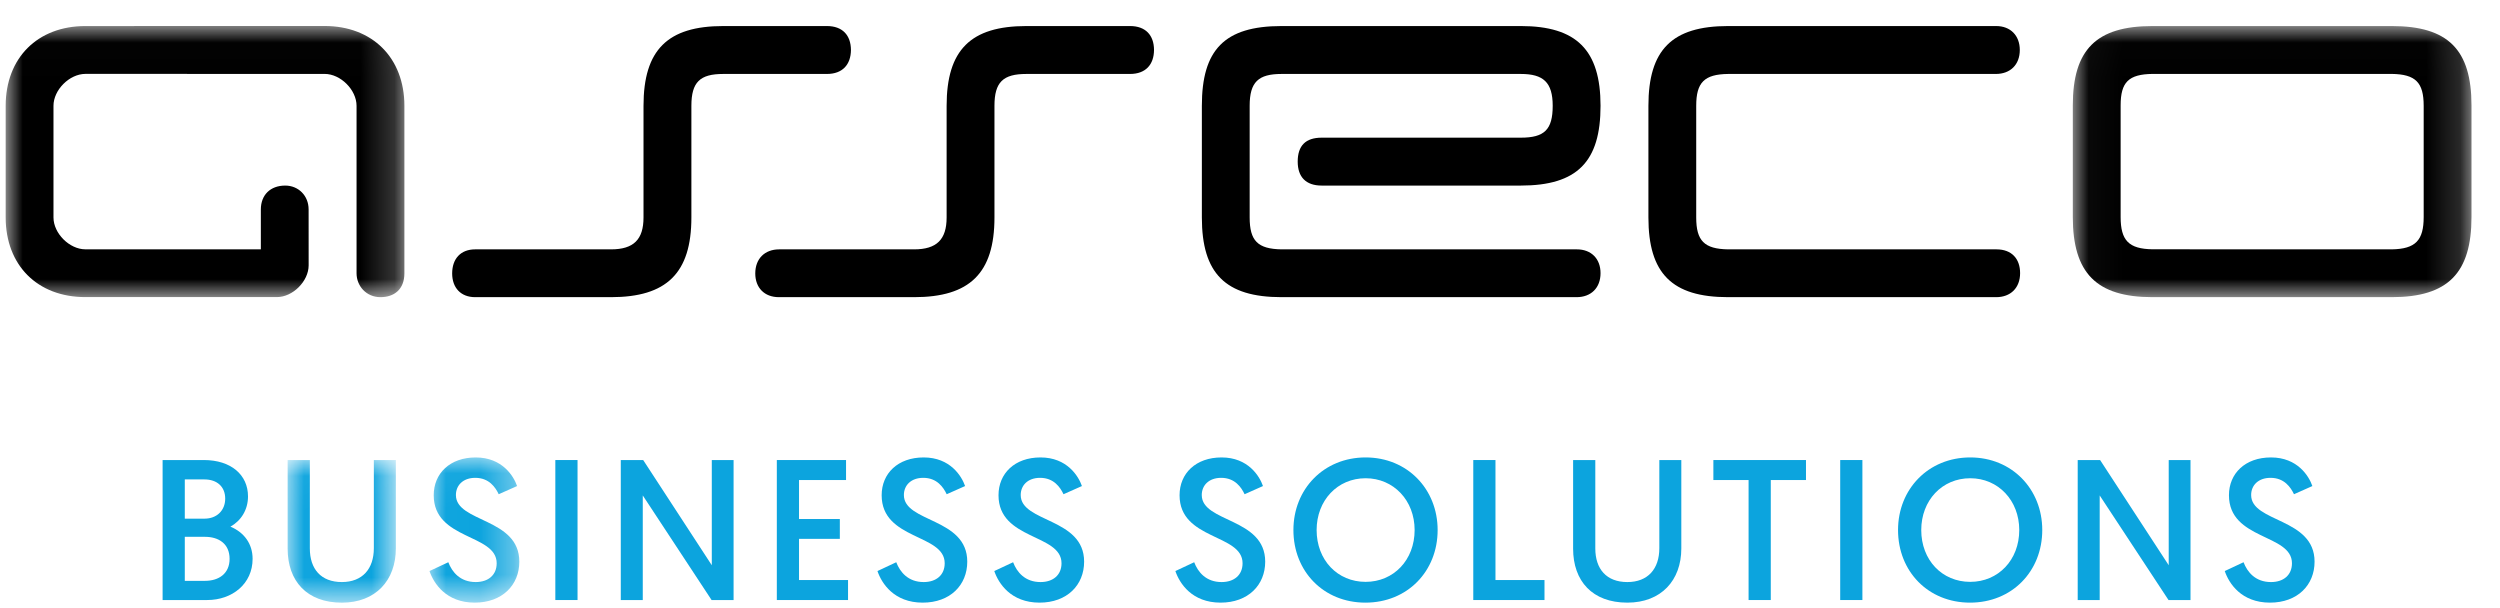 <?xml version="1.0" encoding="UTF-8"?>
<svg width="74px" height="18px" viewBox="0 0 74 18" version="1.1" xmlns="http://www.w3.org/2000/svg" xmlns:xlink="http://www.w3.org/1999/xlink">
    <defs>
        <polygon id="path-1" points="4.29143714e-06 0.012 11.802 0.012 11.802 8.038 4.29143714e-06 8.038"></polygon>
        <polygon id="path-3" points="0.034 0.013 11.835 0.013 11.835 8.038 0.034 8.038"></polygon>
        <polygon id="path-5" points="0.021 0.027 3.224 0.027 3.224 4.249 0.021 4.249"></polygon>
        <polygon id="path-7" points="0.014 0.036 2.673 0.036 2.673 4.334 0.014 4.334"></polygon>
    </defs>
    <g id="Wersja-zaakceptowana" stroke="none" stroke-width="1" fill="none" fill-rule="evenodd">
        <g id="LumenFL_Login_Komunikat-Copy-3" transform="translate(-1099.341, -516)">
            <g id="Group-38" transform="translate(1099.509, 516.727)">
                <path d="M33.991,0.751 C33.989,0.315 33.741,0.044 33.282,0.044 L30.214,0.044 C28.564,0.044 27.852,0.75 27.852,2.405 L27.852,5.71 C27.852,6.362 27.56,6.654 26.889,6.654 L22.896,6.654 C22.47,6.654 22.188,6.929 22.188,7.367 C22.188,7.79 22.459,8.069 22.887,8.069 L26.889,8.069 C28.532,8.069 29.268,7.362 29.268,5.71 L29.268,2.405 C29.268,1.702 29.523,1.462 30.214,1.462 L33.282,1.462 C33.742,1.462 33.989,1.185 33.991,0.751" id="Fill-1" fill="#000000"></path>
                <g id="Group-5" transform="translate(0, 0.031)">
                    <mask id="mask-2" fill="white">
                        <use xlink:href="#path-1"></use>
                    </mask>
                    <g id="Clip-4"></g>
                    <path d="M9.441,0.011 L2.36,0.013 C0.944,0.013 4.29143714e-06,0.957 4.29143714e-06,2.374 L4.29143714e-06,5.678 C4.29143714e-06,7.095 0.944,8.038 2.36,8.036 L8.025,8.036 C8.497,8.038 8.968,7.567 8.968,7.095 L8.967,5.443 C8.968,5.034 8.664,4.735 8.275,4.735 C7.835,4.735 7.553,5.012 7.553,5.443 L7.553,6.622 L2.36,6.622 C1.888,6.622 1.415,6.15 1.415,5.678 L1.415,2.374 C1.415,1.902 1.888,1.43 2.36,1.429 L9.441,1.43 C9.914,1.43 10.386,1.902 10.386,2.374 L10.386,7.331 C10.386,7.703 10.67,8.038 11.094,8.038 C11.495,8.038 11.802,7.813 11.802,7.331 L11.802,2.374 C11.802,0.957 10.858,0.013 9.441,0.011" id="Fill-3" fill="#000000" mask="url(#mask-2)"></path>
                </g>
                <path d="M35.407,5.71 C35.407,7.363 36.1,8.069 37.767,8.069 L46.499,8.069 C46.926,8.069 47.208,7.795 47.208,7.358 C47.208,6.935 46.936,6.654 46.508,6.654 L37.767,6.654 C37.059,6.643 36.822,6.4 36.822,5.71 L36.822,2.405 C36.822,1.699 37.079,1.462 37.767,1.462 L44.848,1.462 C45.514,1.462 45.792,1.709 45.792,2.405 C45.792,3.113 45.545,3.348 44.848,3.348 L38.953,3.348 C38.477,3.348 38.244,3.587 38.244,4.057 C38.244,4.51 38.485,4.766 38.953,4.766 L44.848,4.766 C46.52,4.766 47.208,4.057 47.208,2.405 C47.208,0.753 46.497,0.044 44.848,0.044 L37.767,0.044 C36.07,0.044 35.407,0.752 35.407,2.405 L35.407,5.71 Z" id="Fill-6" fill="#000000"></path>
                <path d="M48.625,5.71 C48.625,7.363 49.319,8.069 50.985,8.069 L58.919,8.069 C59.345,8.069 59.627,7.795 59.627,7.358 C59.627,6.935 59.381,6.654 58.928,6.654 L50.985,6.654 C50.277,6.643 50.04,6.4 50.04,5.71 L50.04,2.405 C50.04,1.715 50.277,1.471 50.985,1.462 L58.909,1.462 C59.336,1.462 59.618,1.189 59.618,0.753 C59.618,0.329 59.345,0.044 58.918,0.044 L50.985,0.044 C49.319,0.044 48.625,0.751 48.625,2.405 L48.625,5.71 Z" id="Fill-8" fill="#000000"></path>
                <g id="Group-12" transform="translate(61.153, 0.031)">
                    <mask id="mask-4" fill="white">
                        <use xlink:href="#path-3"></use>
                    </mask>
                    <g id="Clip-11"></g>
                    <path d="M2.394,6.621 C1.686,6.611 1.45,6.355 1.45,5.666 L1.45,2.362 C1.45,1.672 1.686,1.44 2.394,1.43 L9.475,1.43 C10.182,1.44 10.42,1.684 10.42,2.374 L10.42,5.666 C10.42,6.355 10.182,6.611 9.475,6.623 L2.394,6.621 Z M0.034,5.666 C0.034,7.32 0.729,8.038 2.394,8.038 L9.475,8.038 C11.141,8.038 11.835,7.32 11.835,5.666 L11.835,2.362 C11.835,0.71 11.141,0.013 9.475,0.013 L2.394,0.013 C0.729,0.013 0.034,0.71 0.034,2.362 L0.034,5.666 Z" id="Fill-10" fill="#000000" mask="url(#mask-4)"></path>
                </g>
                <path d="M25.02,0.751 C25.017,0.315 24.769,0.044 24.309,0.044 L21.241,0.044 C19.592,0.044 18.88,0.75 18.88,2.405 L18.88,5.71 C18.88,6.362 18.589,6.654 17.918,6.654 L13.897,6.654 C13.471,6.654 13.216,6.929 13.216,7.367 C13.216,7.79 13.471,8.069 13.897,8.069 L17.918,8.069 C19.559,8.069 20.297,7.362 20.297,5.71 L20.297,2.405 C20.297,1.702 20.551,1.462 21.241,1.462 L24.309,1.462 C24.771,1.462 25.017,1.185 25.02,0.751" id="Fill-13" fill="#000000"></path>
                <path d="M5.9,16.466 C6.315,16.466 6.628,16.247 6.628,15.815 C6.628,15.371 6.309,15.163 5.9,15.163 L5.302,15.163 L5.302,16.466 L5.9,16.466 Z M5.888,14.625 C6.244,14.625 6.498,14.388 6.498,14.032 C6.498,13.683 6.261,13.464 5.882,13.464 L5.302,13.464 L5.302,14.625 L5.888,14.625 Z M4.645,12.89 L5.864,12.89 C6.67,12.89 7.173,13.328 7.173,13.967 C7.173,14.364 6.966,14.69 6.652,14.861 C7.061,15.033 7.309,15.371 7.309,15.815 C7.309,16.555 6.705,17.034 5.965,17.034 L4.645,17.034 L4.645,12.89 Z" id="Fill-15" fill="#0CA4DE"></path>
                <g id="Group-19" transform="translate(8.325, 12.863)">
                    <mask id="mask-6" fill="white">
                        <use xlink:href="#path-5"></use>
                    </mask>
                    <g id="Clip-18"></g>
                    <path d="M0.021,2.65 L0.021,0.027 L0.678,0.027 L0.678,2.644 C0.678,3.254 1.01,3.639 1.625,3.639 C2.235,3.639 2.573,3.248 2.573,2.638 L2.573,0.027 L3.224,0.027 L3.224,2.644 C3.224,3.585 2.632,4.249 1.625,4.249 C0.589,4.249 0.021,3.609 0.021,2.65" id="Fill-17" fill="#0CA4DE" mask="url(#mask-6)"></path>
                </g>
                <g id="Group-22" transform="translate(12.531, 12.777)">
                    <mask id="mask-8" fill="white">
                        <use xlink:href="#path-7"></use>
                    </mask>
                    <g id="Clip-21"></g>
                    <path d="M0.571,3.138 C0.683,3.434 0.926,3.725 1.382,3.725 C1.755,3.725 2.003,3.517 2.003,3.168 C2.003,2.292 0.139,2.487 0.139,1.155 C0.139,0.51 0.618,0.036 1.382,0.036 C2.169,0.036 2.507,0.592 2.607,0.883 L2.063,1.125 C1.968,0.924 1.779,0.64 1.37,0.64 C1.003,0.64 0.796,0.865 0.796,1.149 C0.796,1.966 2.673,1.818 2.673,3.121 C2.673,3.813 2.169,4.334 1.352,4.334 C0.506,4.334 0.139,3.766 0.014,3.399 L0.571,3.138 Z" id="Fill-20" fill="#0CA4DE" mask="url(#mask-8)"></path>
                </g>
                <polygon id="Fill-23" fill="#0CA4DE" points="16.27 17.034 16.927 17.034 16.927 12.89 16.27 12.89"></polygon>
                <polygon id="Fill-25" fill="#0CA4DE" points="18.207 12.89 18.87 12.89 20.901 16.004 20.901 12.89 21.546 12.89 21.546 17.034 20.895 17.034 18.858 13.938 18.858 17.034 18.207 17.034"></polygon>
                <polygon id="Fill-26" fill="#0CA4DE" points="22.826 12.89 24.875 12.89 24.875 13.482 23.483 13.482 23.483 14.636 24.691 14.636 24.691 15.223 23.483 15.223 23.483 16.442 24.934 16.442 24.934 17.034 22.826 17.034"></polygon>
                <path d="M26.361,15.915 C26.474,16.211 26.717,16.502 27.173,16.502 C27.546,16.502 27.795,16.294 27.795,15.945 C27.795,15.069 25.929,15.264 25.929,13.932 C25.929,13.287 26.409,12.813 27.173,12.813 C27.96,12.813 28.298,13.369 28.399,13.66 L27.854,13.902 C27.759,13.701 27.569,13.417 27.161,13.417 C26.794,13.417 26.587,13.642 26.587,13.926 C26.587,14.743 28.463,14.595 28.463,15.898 C28.463,16.59 27.96,17.111 27.143,17.111 C26.296,17.111 25.929,16.543 25.805,16.176 L26.361,15.915 Z" id="Fill-27" fill="#0CA4DE"></path>
                <path d="M29.82,15.915 C29.932,16.211 30.175,16.502 30.631,16.502 C31.004,16.502 31.253,16.294 31.253,15.945 C31.253,15.069 29.388,15.264 29.388,13.932 C29.388,13.287 29.867,12.813 30.631,12.813 C31.419,12.813 31.756,13.369 31.857,13.66 L31.312,13.902 C31.217,13.701 31.028,13.417 30.619,13.417 C30.252,13.417 30.045,13.642 30.045,13.926 C30.045,14.743 31.922,14.595 31.922,15.898 C31.922,16.59 31.419,17.111 30.602,17.111 C29.755,17.111 29.388,16.543 29.263,16.176 L29.82,15.915 Z" id="Fill-28" fill="#0CA4DE"></path>
                <path d="M35.18,15.915 C35.292,16.211 35.535,16.502 35.991,16.502 C36.364,16.502 36.612,16.294 36.612,15.945 C36.612,15.069 34.747,15.264 34.747,13.932 C34.747,13.287 35.227,12.813 35.991,12.813 C36.778,12.813 37.116,13.369 37.216,13.66 L36.672,13.902 C36.577,13.701 36.388,13.417 35.979,13.417 C35.612,13.417 35.404,13.642 35.404,13.926 C35.404,14.743 37.282,14.595 37.282,15.898 C37.282,16.59 36.778,17.111 35.961,17.111 C35.114,17.111 34.747,16.543 34.623,16.176 L35.18,15.915 Z" id="Fill-29" fill="#0CA4DE"></path>
                <path d="M40.254,16.496 C41.083,16.496 41.705,15.85 41.705,14.962 C41.705,14.086 41.083,13.429 40.254,13.429 C39.42,13.429 38.804,14.086 38.804,14.962 C38.804,15.85 39.42,16.496 40.254,16.496 M40.254,12.813 C41.492,12.813 42.386,13.754 42.386,14.962 C42.386,16.182 41.492,17.111 40.248,17.111 C39.011,17.111 38.117,16.188 38.117,14.962 C38.117,13.748 39.017,12.813 40.254,12.813" id="Fill-30" fill="#0CA4DE"></path>
                <polygon id="Fill-31" fill="#0CA4DE" points="43.441 12.89 44.098 12.89 44.098 16.442 45.549 16.442 45.549 17.034 43.441 17.034"></polygon>
                <path d="M46.396,15.513 L46.396,12.89 L47.053,12.89 L47.053,15.507 C47.053,16.117 47.385,16.502 48.001,16.502 C48.611,16.502 48.948,16.111 48.948,15.501 L48.948,12.89 L49.599,12.89 L49.599,15.507 C49.599,16.448 49.007,17.111 48.001,17.111 C46.965,17.111 46.396,16.472 46.396,15.513" id="Fill-32" fill="#0CA4DE"></path>
                <polygon id="Fill-33" fill="#0CA4DE" points="51.59 13.482 50.548 13.482 50.548 12.89 53.289 12.89 53.289 13.482 52.247 13.482 52.247 17.034 51.59 17.034"></polygon>
                <polygon id="Fill-34" fill="#0CA4DE" points="54.302 17.034 54.959 17.034 54.959 12.89 54.302 12.89"></polygon>
                <path d="M58.151,16.496 C58.98,16.496 59.602,15.85 59.602,14.962 C59.602,14.086 58.98,13.429 58.151,13.429 C57.316,13.429 56.701,14.086 56.701,14.962 C56.701,15.85 57.316,16.496 58.151,16.496 M58.151,12.813 C59.389,12.813 60.283,13.754 60.283,14.962 C60.283,16.182 59.389,17.111 58.145,17.111 C56.908,17.111 56.014,16.188 56.014,14.962 C56.014,13.748 56.914,12.813 58.151,12.813" id="Fill-35" fill="#0CA4DE"></path>
                <polygon id="Fill-36" fill="#0CA4DE" points="61.332 12.89 61.995 12.89 64.026 16.004 64.026 12.89 64.671 12.89 64.671 17.034 64.02 17.034 61.983 13.938 61.983 17.034 61.332 17.034"></polygon>
                <path d="M66.241,15.915 C66.354,16.211 66.596,16.502 67.053,16.502 C67.426,16.502 67.674,16.294 67.674,15.945 C67.674,15.069 65.809,15.264 65.809,13.932 C65.809,13.287 66.289,12.813 67.053,12.813 C67.84,12.813 68.178,13.369 68.278,13.66 L67.734,13.902 C67.639,13.701 67.449,13.417 67.041,13.417 C66.673,13.417 66.466,13.642 66.466,13.926 C66.466,14.743 68.343,14.595 68.343,15.898 C68.343,16.59 67.84,17.111 67.023,17.111 C66.176,17.111 65.809,16.543 65.685,16.176 L66.241,15.915 Z" id="Fill-37" fill="#0CA4DE"></path>
            </g>
        </g>
    </g>
</svg>